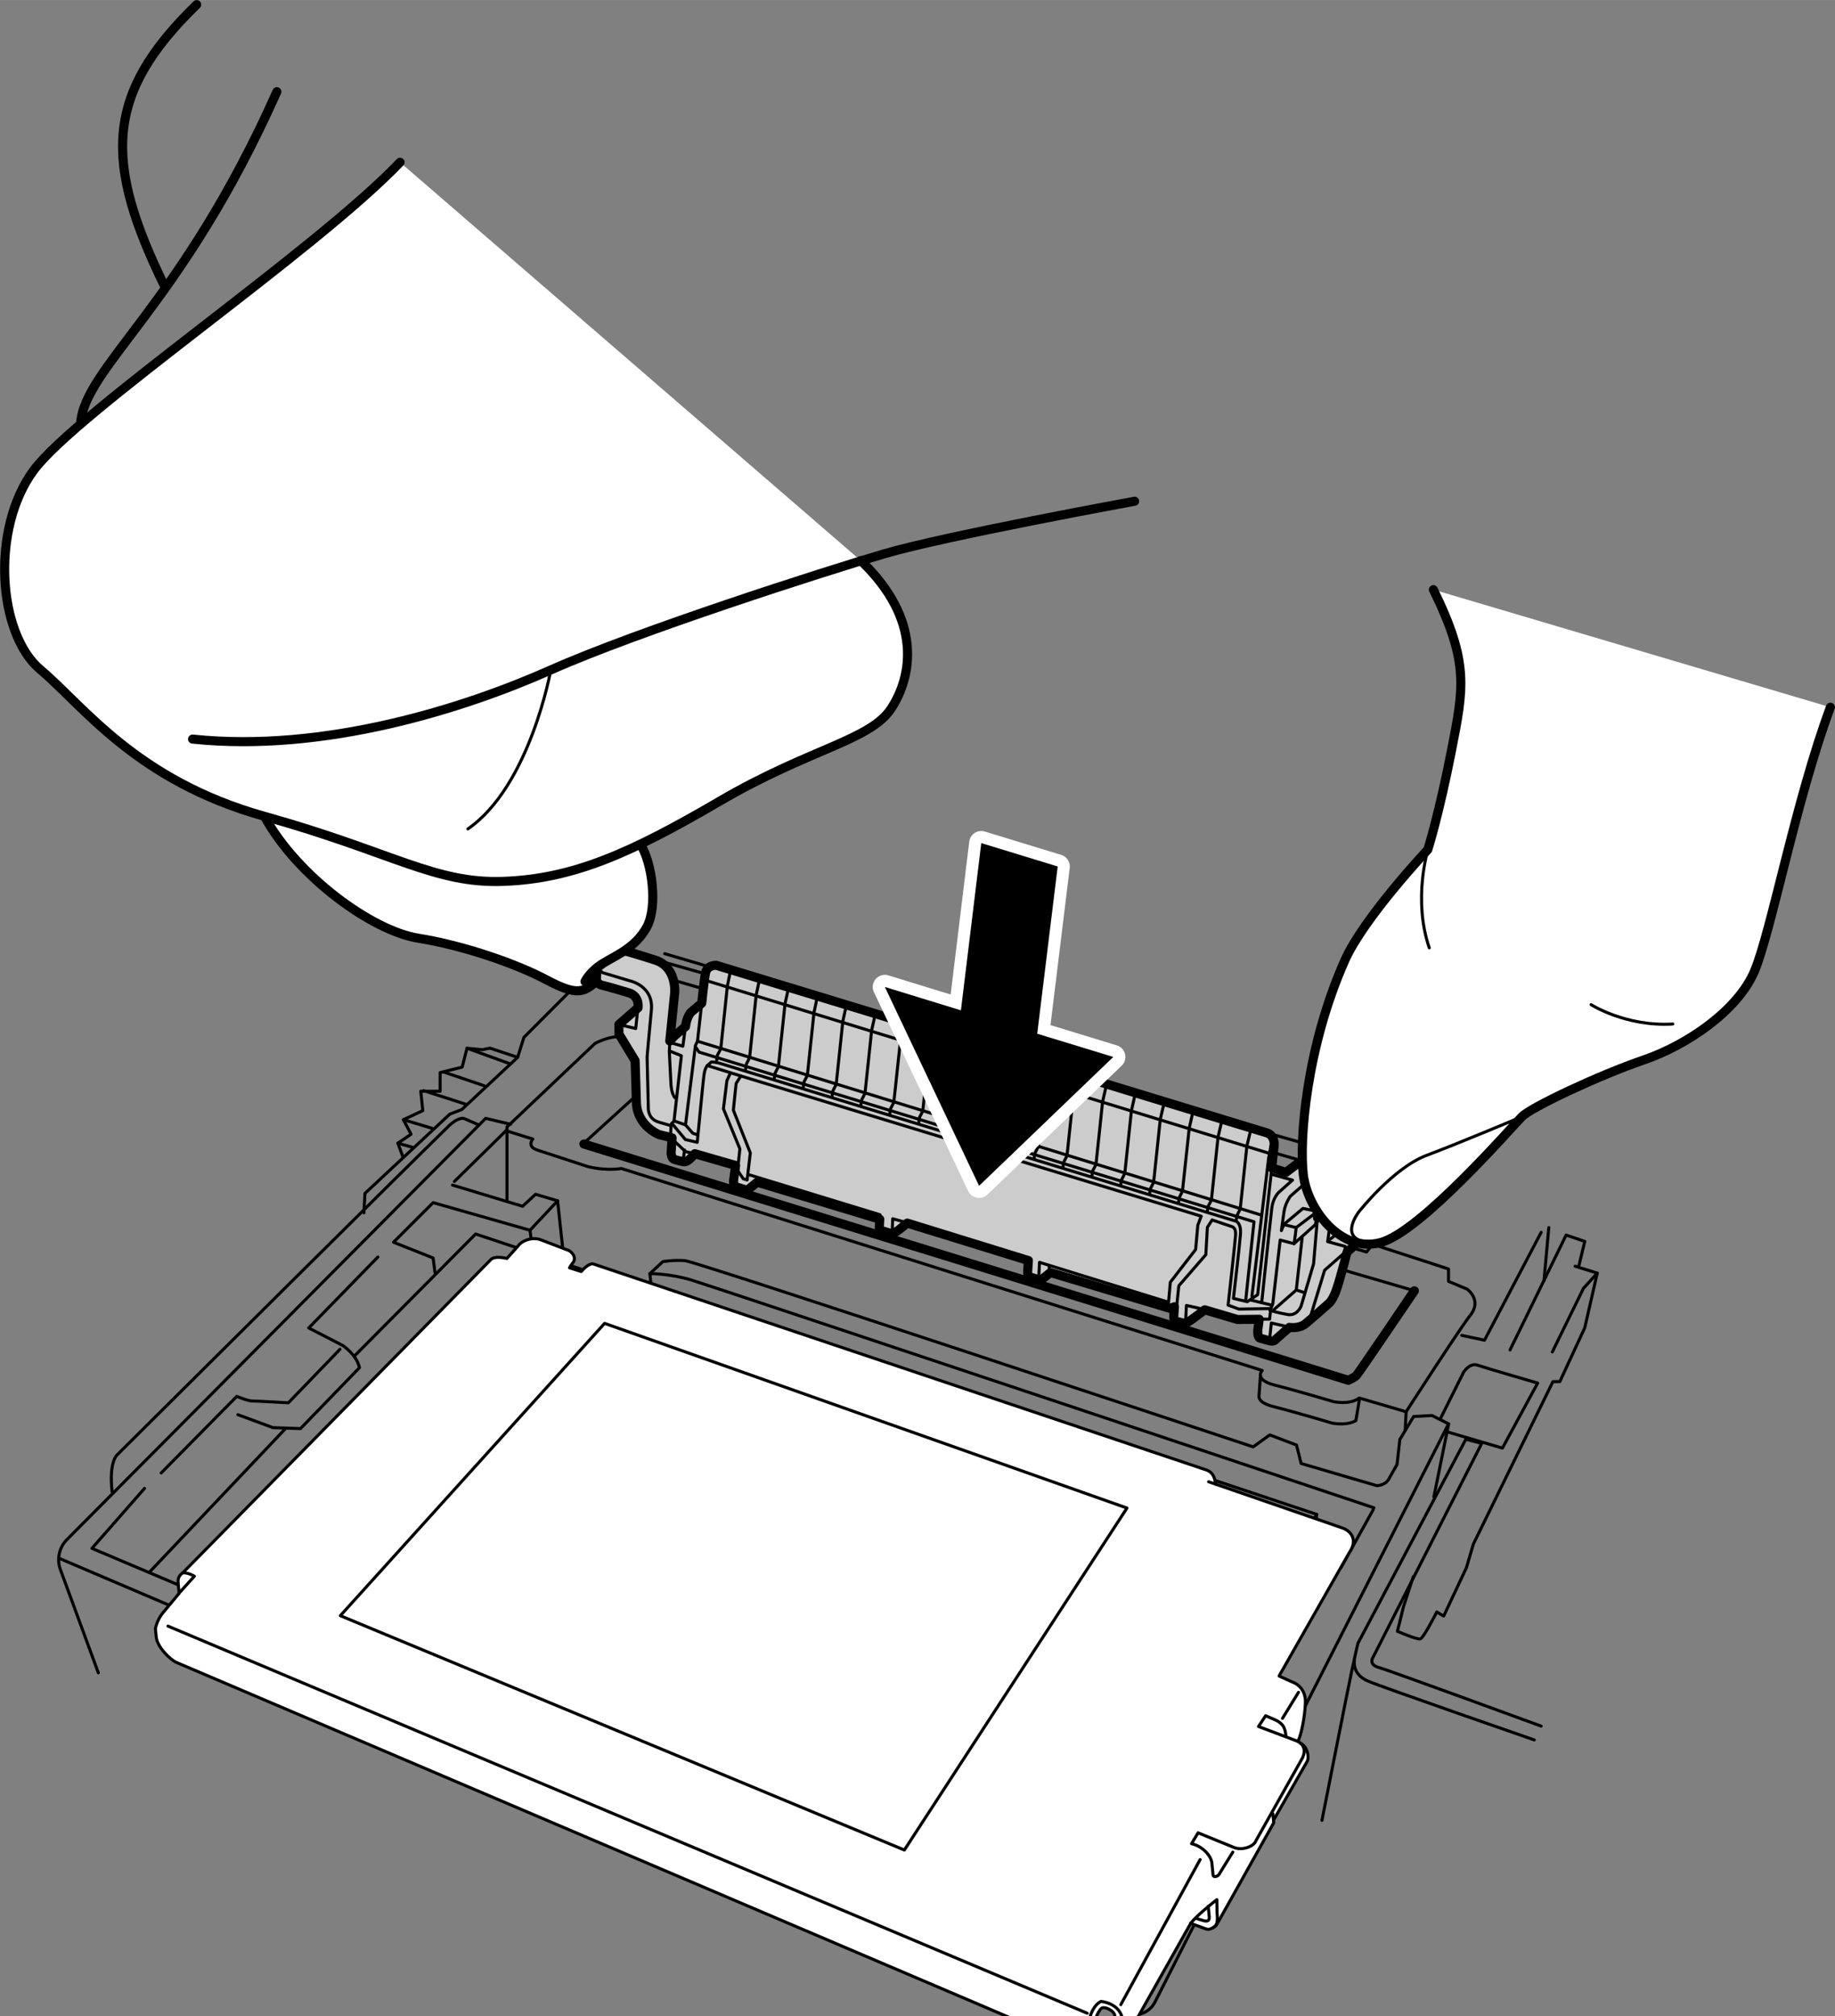 <?xml version="1.0" encoding="UTF-8"?><svg xmlns="http://www.w3.org/2000/svg" width="53.45mm" height="58.74mm" viewBox="0 0 151.51 166.5"><rect x="0" y="0" width="151.51" height="166.5" fill="#808080" stroke="none"/><defs><style>.cls-1,.cls-2{fill:#fff;}.cls-3,.cls-2,.cls-4,.cls-5,.cls-6{stroke-linecap:round;stroke-linejoin:round;}.cls-3,.cls-2,.cls-5,.cls-6{stroke:#000;}.cls-3,.cls-2,.cls-6{stroke-width:.75px;}.cls-3,.cls-5{fill:none;}.cls-4{stroke:#fff;stroke-width:2px;}.cls-5{stroke-width:.25px;}.cls-6{fill:#ccc;}</style></defs><g id="_イヤー_1"><path class="cls-5" d="M42.16,92.84l-2.06-.49L5.53,127.13c-.65,.65-.86,1.63-.54,2.49l3.13,8.52"/><polyline class="cls-5" points="37.36 97.86 43.15 99.61 44.22 98.62 46.04 99.16 46.58 104.18"/><line class="cls-5" x1="37.52" y1="97.56" x2="41.78" y2="93.37"/><polyline class="cls-5" points="35.92 105.1 35.76 103.88 32.49 102.58 35.76 99.31 43.76 101.59 46.04 99.16"/><path class="cls-5" d="M31.2,103.8l-5.71,5.86,2.82,1.45s1.14,.76,1.37,1.83l-4.87,5.03-2.28-.08-2.89-1.07"/><path class="cls-5" d="M28.07,111.42l-4.26,4.42s-2.59-.15-2.97-.15-1.29-.38-1.29-.38l-6.24,6.32"/><polyline class="cls-5" points="11.93 122.91 7.59 127.86 92.95 163.96 96.3 157.1"/><path class="cls-5" d="M91.28,162.74l.38-6.62,1.14-1.68s.61-.53,1.37-.3,3.12,1.22,3.12,1.22l4.26-8.3"/><path class="cls-5" d="M100.95,147.89l-4.04-1.45s-2.21-1.52-1.83-2.06,2.97-5.86,2.97-5.86c0,0,2.51-1.07,3.5-.84s3.81,1.07,3.81,1.07l4.49-8.07"/><polyline class="cls-5" points="95.08 144.39 96.83 143.7 99.58 138.07"/><path class="cls-5" d="M96.83,143.7s.08,1.37,1.52,1.98,3.27,1.22,3.27,1.22"/><path class="cls-5" d="M91.58,156.42s.46-.91,1.22-.69,3.43,1.29,3.43,1.29"/><path class="cls-5" d="M104.91,138.6l.69-7.61s.53-1.22,1.07-1.9,.99-.46,1.45-.46,2.59,.84,2.59,.84l2.67-4.8"/><path class="cls-5" d="M105.59,130.76s1.14-.99,1.68-.91,2.51,.69,2.51,.69"/><line class="cls-5" x1="12.39" y1="129.77" x2="23.58" y2="117.96"/><polyline class="cls-5" points="29.29 111.95 39.27 101.9 108.71 125.05 108.41 128.55"/><line class="cls-5" x1="108.71" y1="125.05" x2="101.94" y2="137.69"/><line class="cls-5" x1="97.37" y1="146.67" x2="93.79" y2="154.06"/><line class="cls-5" x1="91.58" y1="157.18" x2="89.07" y2="162.28"/><line class="cls-5" x1="43.76" y1="101.59" x2="43.99" y2="103.34"/><path class="cls-5" d="M119.6,117.58l-24.24,47.75c-.46,.9-1.53,1.29-2.45,.89L4.93,128.7"/><path class="cls-5" d="M53.81,106.62l-.15-1.45,1.07-.99s.91-.15,1.83-.08,46.91,15.38,46.91,15.38l1.37-.99,2.21,.84,.38,1.52,6.24,1.83s.69,0,.99-.53,.69-1.22,.69-1.22l.23-2.06,1.14-1.9,1.52-.08,1.37,.69-1.22,6.02"/><path class="cls-5" d="M53.66,105.17s1.68,0,3.43,.53,56.35,18.81,56.35,18.81"/><path class="cls-5" d="M41.86,99.08v-6.02l7.27-6.9s1.4-.77,2.55-.51,3.06,.64,3.06,.64l.51-.64,6.26,1.91v.64l51.32,15.19,.51-.64,6.26,2.04v1.02l1.53,.64s1.28,.89,.26,2.17c-.79,.98-5.28,7.94-5.28,7.94"/><path class="cls-5" d="M41.78,93.37l2.21,.69s-.53,.61,.38,.91,4.19,1.37,4.19,1.37c1.6,.38,2.74,.15,2.74,.15l52.92,16.68s-.76,.76,1.07,1.22,4.87,1.37,4.87,1.37c1.52,.23,2.06-.32,2.06-.32l3.88,1.14-.08,1.54"/><path class="cls-5" d="M112.23,115.64l-.28,1.67c-.25,.15-.83,.38-1.91,.22,0,0-3.05-.91-4.87-1.37-1.01-.25-1.23-.6-1.22-.86l.12-1.71"/><polyline class="cls-5" points="120.69 110.27 122.57 110.67 127.25 101.76"/><polyline class="cls-5" points="130.34 104.62 130.85 102.51 129.31 101.99 124.68 111.47"/><line class="cls-5" x1="127.88" y1="101.37" x2="127.48" y2="105.76"/><path class="cls-5" d="M130.05,104.56l1.83,.57-1.03,4.51-2.06,4.45h-.57l-6.57,13.42-.57,1.94-1.88,4-.57-.34s-1.09,2.17-1.37,2.23-1.88-.63-1.88-.63l.51-2.06,.8-2.46"/><path class="cls-5" d="M127.25,142.54s-12.62-4.63-13.42-4.85-.51-.74-.51-.74l9.02-17.76-1.31-.34-8.91,16.85s-.17,.69-.51,2.28-2.46,12.34-2.46,12.34"/><path class="cls-5" d="M111.83,137.12s-.23,1.14,1.14,1.71,13.71,4.85,13.71,4.85"/><path class="cls-5" d="M119.6,118.27l4.45,1.31,2.91-5.37s-4.34-1.26-4.97-1.48-1.14,.57-1.14,.57l-1.88,3.77"/><polyline class="cls-5" points="128.17 111.64 130.74 106.39 131.88 105.13"/><path class="cls-5" d="M39.42,92.84l-1.07-.46s-.38-.23-1.22,.53-27.41,27.18-27.41,27.18c0,0-.76,.53-.46,3.12"/><polyline class="cls-5" points="30.05 100.15 30.13 98.55 37.14 92 38.13 91.62 42.74 87.31 43.26 85.66 47.08 81.83"/><polyline class="cls-5" points="33.25 95.48 32.85 94.4 33.94 93.66 33.31 92.46 34.91 91.71 34.74 90.11 36.34 90.11 36.34 88.57 38.16 88.12 38.56 86.56 39.81 86.68 40.45 86.55 42.74 87.31"/><line class="cls-5" x1="32.85" y1="94.4" x2="34.05" y2="94.74"/><line class="cls-5" x1="33.31" y1="92.46" x2="35.76" y2="93.2"/><line class="cls-5" x1="34.97" y1="90.06" x2="38.51" y2="91.2"/><line class="cls-5" x1="36.62" y1="88.52" x2="39.99" y2="89.66"/><polyline class="cls-5" points="116.79 106.59 54.74 88.46 48.37 94.25"/><path class="cls-3" d="M48.21,94.47l63.12,19.51s.49-.23,.65-.38,4.8-7.01,4.8-7.01"/><path class="cls-5" d="M54.88,78.75l13.71,4.04s.38,.3,.61,.76"/><line class="cls-5" x1="54.5" y1="79.36" x2="110.16" y2="95.12"/><line class="cls-5" x1="54.34" y1="80.58" x2="109.7" y2="96.49"/><line class="cls-5" x1="38.56" y1="86.56" x2="42.15" y2="87.86"/><g><path class="cls-1" d="M110.8,126.16l-10.45-3.6c-.03-.39-.12-.96-.77-1.18l-50.55-16.99c-.4-.18-1.05,.61-1.05,.61l-.97-.31,.24-.37c.42-.44-.06-1-.38-1.09l-2.15-.82c-.78-.36-1.72,.08-1.96,.49l-.92,1.02s-1.04-.29-1.36,.13l-25.4,25.83c-.44,.31-.41,.63-.38,.9l.08,.78-1.38,1.65c-.29,.36-.45,.77-.52,1.03-.04,.15-.06,.25-.06,.25l.06,.68c.09,.84,1.14,1.83,1.6,2.07l74.15,31.61c.45,.21,.95,.15,1.28-.14,.13-.11,.23-.25,.3-.43l.13-.28-.08-.83s.41-1.36,.78-1.39c.36-.04,.94,.31,.97,.62l.13,1.31,.65,.29s.33,0,.54-.39l4.87-8.63s.06-.1,.1-.16l1.2,.44c.23,.1,.42,.06,.62-.06,.09-.05,.19-.12,.3-.2l4.75-8.48-.02-.22,2.78-4.86c.19-.37,.02-1.22-.57-1.51h0c-.06-.05-.13-.09-.2-.13,.42-.94,.66-2.93,.62-3.46-.03-.54-.32-1.2-1.13-1.48l-1.03-.46,5.82-10.23c.72-1.05,.07-1.79-.64-2.01Z"/><path class="cls-5" d="M98.3,158.82l1.2,.44c.34,.15,.57-.01,.92-.26l4.75-8.48-.07-.73"/><path class="cls-5" d="M99.76,157.42l.08,.84c.04,.4-.18,.4-.41,.36l-.7-.21"/><path class="cls-5" d="M101.79,152.94l-1.15,1.86c-.11,.17-.46,.24-.48,.05l-.1-1.02c-.06-.57-.76-1.38-1.68-1.58l.54-.9,2.92,1.19c.68,.31,1.69-.04,1.86-.54l3.85-6.85c.28-.62,.1-1.12-.46-1.38l-3.18-1.2,.59-.89,.78,.34c.81,.37,.83,.83,.91,1.41"/><path class="cls-5" d="M107.36,143.94c.59,.29,.76,1.14,.57,1.51l-2.78,4.86"/><path class="cls-5" d="M107.16,143.81c.44-.91,.66-2.92,.62-3.46s-.33-1.2-1.14-1.48l-1.03-.47,5.82-10.23c.72-1.05,.07-1.79-.64-2.01l-11-3.8"/><path class="cls-5" d="M100.36,122.56c-.04-.39-.13-.96-.77-1.18l-50.55-16.99c-.4-.18-1.05,.61-1.05,.61l-.97-.31,.24-.37c.42-.44-.06-1-.38-1.09l-2.15-.82c-.78-.35-1.72,.09-1.96,.49l-.92,1.02s-1.04-.28-1.36,.13l-25.4,25.83c-.43,.31-.4,.63-.38,.9l.08,.79-1.37,1.65c-.47,.58-.59,1.28-.59,1.28l.07,.68c.08,.84,1.14,1.83,1.6,2.07l74.15,31.61c.63,.29,1.34,.06,1.58-.57l.13-.28-.08-.83s.42-1.36,.78-1.39,.94,.31,.98,.63l.13,1.3,.64,.29s.33,.01,.55-.39l4.86-8.63c.28-.61,2.25-2.12,2.25-2.12l.02,1.11c.07,.71,0,1.03-.35,1.23"/><path class="cls-5" d="M15.08,129.88c.45-.04,.97,.28,.97,.28l-1.27,1.4"/><line class="cls-5" x1="13.87" y1="134.28" x2="89.77" y2="166.25"/><line class="cls-5" x1="92.54" y1="165.54" x2="99.09" y2="153.56"/><path class="cls-5" d="M89.91,168.72s.01-.95-.03-1.43,.32-1.69,1.03-2.02c.93,.13,1.58,.62,1.75,1.37l.12,1.26"/><line class="cls-5" x1="105.89" y1="141.9" x2="107.21" y2="139.75"/><polygon class="cls-5" points="93.05 124.53 74.67 152.77 28.1 133.42 49.92 109.28 93.05 124.53"/></g></g><g id="_イヤー_2"><g><g><path class="cls-6" d="M51.07,78.45l-1.78,1.49-.05,1.02s.15,.34,.44,.39,2.29,.65,2.29,.65c0,0,.81,.2,.71,1.22l-1.58,1.38v.78l1.34,2.21,.11,3.53c.1,1.88,1.86,2.57,1.86,2.57l1.08,.27-.08,1.26s.02,.39,.21,.49,.86,.23,.86,.23c0,0,.26,.1,.89-.67l3.37,.97-.17,1.23s-.02,.42,.11,.49,1.02,.33,1.02,.33l.82-.67,10.12,3.06-.04,.65s.01,.26,.17,.29,.86,.27,.86,.27c0,0,.25-.1,.43-.22s.85-.67,.85-.67l10,3.09-.06,.91s-.02,.42,.17,.45,.57,.2,.73,.2,.31-.03,.31-.03l.67-.54,9.87,2.96,.37-.13-.06,.84s-.02,.29,.23,.36,.67,.17,.67,.17c0,0,.12-.03,.31-.13s1.35-.99,1.35-.99l2.71,.8,1.79-.02-.12,.91s-.04,.58,.18,.65,.86,.23,.86,.23c.32,.07,.44-.13,.44-.13l1.13-.99s.79,.14,1.34-.31,1.92-1.67,1.92-1.67c0,0,.34-.26,.67-1.26s.83-2.97,.83-2.97l1.73-1.57v-.52l-1.29-.4,.07-.68,1.59,.4,.66,.04,1.61-1.38,.03-.94-.17-.29-2.48-.7s-.83-.33-1.68,.44-1.71,1.41-1.71,1.41c-.46,.35-.8,1.35-.8,1.35l.53-4.11-2-.5-1.13,.86-1.18-.37,.21-1.91s.03-.78-.6-.98-45.47-13.84-45.47-13.84c0,0-.76-.04-.89,.64s-.31,2.49-.31,2.49l-.88,.74s-.36,.35-.46,1.19l-.91,.77-.39,.42,.41-4.01s.17-2.1-1.61-2.67-2.29-.7-2.29-.7l-.73-.14Z"/><path class="cls-5" d="M49.29,79.94l.47,.38,2.23,.67s2,.4,1.79,2.44c-.2,2.04-.35,3.85-.35,3.85l.1,4.21s-.06,.91,.86,1.17,1.02,.3,1.02,.3l.06-.19,.18-.19,.61-5.4-.99-.4,.03-.81"/><polyline class="cls-5" points="55.33 86.09 56.38 86.39 56.6 84.77"/><path class="cls-5" d="M55.26,86.77l.14,2.78s.03,.74,.33,1.1"/><polyline class="cls-5" points="51.09 84.6 52.49 84.93 52.67 83.22"/><polyline class="cls-5" points="57.94 82.84 57.59 85.98 57.42 86.33 56.6 92.89 55.65 92.56"/><polyline class="cls-5" points="56.6 92.89 57.2 93.58 57.58 93.71"/><path class="cls-5" d="M55.47,92.76l1.12,1.34,.98,.23s.49-5.17,.57-5.66,.26-.68,.26-.68l.33-.29s.31-.03,.92,.17,42.29,12.94,42.29,12.94c0,0,.57,.04,.48,1.14s-.58,5.27-.58,5.27l1.14,.27,.86-.58,1.17-10.48"/><polyline class="cls-5" points="55.41 92.95 55.35 93.92 56.6 95.1 57.36 95.26"/><path class="cls-5" d="M56.53,94.97c-.16,.81-.06,.97-.06,.97"/><line class="cls-5" x1="57.59" y1="85.98" x2="104.15" y2="100.34"/><path class="cls-5" d="M105.03,96.98l1.69,.47-1.16,1.03s-.45,.45-.55,1.26-.83,7.76-.83,7.76"/><path class="cls-5" d="M109.19,96.47l-2.65,2.31s-.42,.58-.52,1.26-.22,1.58-.22,1.58c0,0,.17-.48,.32-.61s1.46-1.22,1.46-1.22l1.2,.24-.1,.78-.08,.32-1.76,1.57-1.14-.3-.61,5.27-.17,.39-.09,.87h-.85"/><line class="cls-5" x1="103.29" y1="107.36" x2="104.94" y2="107.76"/><line class="cls-5" x1="107" y1="106.55" x2="105.18" y2="108.15"/><polyline class="cls-5" points="107.52 102.15 107.03 106.52 107.64 106.72"/><path class="cls-5" d="M108.78,100.54l-.32,3.82-1.03,3.49s-.31,.84-1.11,.7-1.46-.34-1.46-.34"/><path class="cls-5" d="M111.73,100.21l-.95-.23s-.79-.17-.94,.93-.22,1.62-.22,1.62l1.46,.4-.07,.52-1.64,1.44-1.26,4.13"/><line class="cls-5" x1="109.74" y1="102.4" x2="111.66" y2="100.89"/><path class="cls-5" d="M109.7,99.13s.52-.32,1.35-.12,2.36,.7,2.36,.7h.63l1.55-1.28"/><path class="cls-5" d="M106.46,109.59l-1.49-.34-.09,.84s-.1,.58,.18,.58"/><polyline class="cls-5" points="106.85 102.7 106.95 101.98 107.02 101.37 108.79 100.03"/><line class="cls-5" x1="106.07" y1="101.14" x2="107.02" y2="101.37"/><polyline class="cls-5" points="60.31 88.59 60.02 89.23 59.73 91.56 61.09 94.87 60.9 96.65 61.37 97.34 61.69 97.44 61.95 95.2 60.55 91.67 60.78 89.47 61.17 88.85 99.18 100.43 98.9 101.17 98.72 103.18 96.63 105.88 96.45 107.92"/><line class="cls-5" x1="58.4" y1="87.99" x2="61.17" y2="88.85"/><polyline class="cls-5" points="61.89 97.02 72.66 100.31 72.64 100.67"/><polyline class="cls-5" points="74.92 100.98 73.71 100.64 73.66 101.74"/><polyline class="cls-5" points="85.76 105.63 85.83 104.24 96.47 107.53"/><line class="cls-5" x1="86.65" y1="105.02" x2="86.63" y2="104.57"/><path class="cls-5" d="M96.8,107.92l.37-.19,.16-1.55,2.23-2.57,.13-2.26,.39-.61,1.66,.56s.32,.07,.28,.68-.62,5.79-.62,5.79l.89,.33,2.64-.04"/><polyline class="cls-5" points="97.89 109.16 97.96 107.8 99.48 108.14"/><polyline class="cls-5" points="102.85 107.42 103.54 100.89 57.72 86.88 57.49 86.53"/></g><line class="cls-5" x1="58.31" y1="80.97" x2="104.77" y2="95.23"/><path class="cls-5" d="M104.61,93.55s.48,.33,.35,.97-.21,1.1-.21,1.1l-1.38,11.41"/><g><polyline class="cls-5" points="103.28 93.25 102.95 94.64 102.4 99.84 102.14 100.36 102.06 100.81"/><polyline class="cls-5" points="100.89 92.52 100.57 93.9 100.02 99.11 99.75 99.62 99.68 100.08"/><polyline class="cls-5" points="98.5 91.79 98.19 93.17 97.63 98.37 97.37 98.89 97.29 99.34"/><polyline class="cls-5" points="96.12 91.06 95.8 92.43 95.25 97.64 94.99 98.15 94.91 98.61"/><polyline class="cls-5" points="93.73 90.34 93.42 91.7 92.87 96.9 92.61 97.42 92.53 97.87"/><polyline class="cls-5" points="91.35 89.61 91.04 90.96 90.49 96.17 90.22 96.68 90.15 97.13"/><polyline class="cls-5" points="88.96 88.88 88.65 90.23 88.1 95.43 87.84 95.95 87.76 96.4"/><polyline class="cls-5" points="86.57 88.15 86.27 89.49 85.72 94.7 85.46 95.21 85.38 95.66"/><polyline class="cls-5" points="84.19 87.42 83.89 88.75 83.34 93.96 83.07 94.48 83 94.93"/><polyline class="cls-5" points="81.8 86.7 81.51 88.02 80.95 93.23 80.69 93.74 80.61 94.19"/><polyline class="cls-5" points="79.41 85.97 79.12 87.28 78.57 92.49 78.31 93.01 78.23 93.46"/><polyline class="cls-5" points="77.03 85.24 76.74 86.55 76.19 91.75 75.92 92.27 75.85 92.72"/><polyline class="cls-5" points="74.64 84.51 74.36 85.81 73.8 91.02 73.54 91.54 73.46 91.99"/><polyline class="cls-5" points="72.26 83.78 71.97 85.08 71.42 90.28 71.16 90.8 71.08 91.25"/><polyline class="cls-5" points="69.87 83.05 69.59 84.34 69.04 89.55 68.78 90.06 68.7 90.52"/><polyline class="cls-5" points="67.48 82.33 67.21 83.61 66.66 88.81 66.39 89.33 66.32 89.78"/><polyline class="cls-5" points="65.1 81.6 64.82 82.87 64.27 88.08 64.01 88.59 63.93 89.05"/><polyline class="cls-5" points="62.71 80.87 62.44 82.14 61.89 87.34 61.63 87.86 61.55 88.31"/><polyline class="cls-5" points="60.32 80.14 60.06 81.4 59.51 86.61 59.24 87.12 59.17 87.58"/></g></g></g><g id="_イヤー_5"><g><path class="cls-2" d="M118.35,48.69c2.97,6.05,2.51,8.11,1.48,13.36-1.03,5.25-1.94,8.11-1.94,8.11,0,0-5.28,5.61-6.85,9.14-3.2,7.2-3.77,14.85-3.43,17.7s3.08,6.51,6.4,5.6,10.85-9.59,11.65-10.39,6.4-3.43,10.05-4.68,7.77-4.11,9.14-7.31,3.43-14.16,6.28-21.82"/><path class="cls-5" d="M125.66,92.21s-5.14,2.17-7.88,3.2-5.6,4.68-5.6,4.68c0,0-1.94,2.51,1.26,2.51"/><path class="cls-5" d="M131.37,82.96s2.86,1.83,6.74,1.6"/><path class="cls-5" d="M117.9,70.16s-1.26,4.11,.11,8.11"/></g><g><path class="cls-2" d="M52.87,69.71c.99,1.52,1.45,5.18,.53,6.85s-2.44,2.28-3.58,2.97-1.52,1.52-1.52,1.52l.27-.38,.57,.46c-.99,.84-1.6,1.07-4.04-.23s-6.78-2.82-10.58-3.43-9.98-5.1-12.68-10.05"/><path class="cls-2" d="M71.07,46.29c5.14,4.91,4.23,9.59,2.51,12.22s-6.74,3.31-14.16,7.65c-7.42,4.34-12.11,6.4-17.82,6.62s-9.14-2.4-19.76-5.37c-10.62-2.97-14.96-9.14-18.5-12.11s-4.11-11.65-.57-16.45S26.06,20.71,33.03,13.4"/><path class="cls-3" d="M22.86,7.57C14.98,25.27,6.99,30.3,6.65,34.98"/><path class="cls-3" d="M13.61,23.68C8.59,13.4,8.59,7.8,16.24,.38"/><path class="cls-3" d="M15.9,61.03c10.85,1.14,22.39-2.51,29.58-5.71,7.2-3.2,22.5-8.11,27.53-9.59,5.03-1.48,20.67-4.34,20.67-4.34"/><path class="cls-5" d="M45.48,55.31s-1.71,9.59-6.85,13.14"/></g><g><polygon class="cls-4" points="85.64 85.36 87.33 71.55 81.02 69.62 79.34 83.43 73.06 81.5 80.84 97.92 91.92 87.28 85.64 85.36"/><polygon points="85.64 85.36 87.33 71.55 81.02 69.62 79.34 83.43 73.06 81.5 80.84 97.92 91.92 87.28 85.64 85.36"/></g></g></svg>
